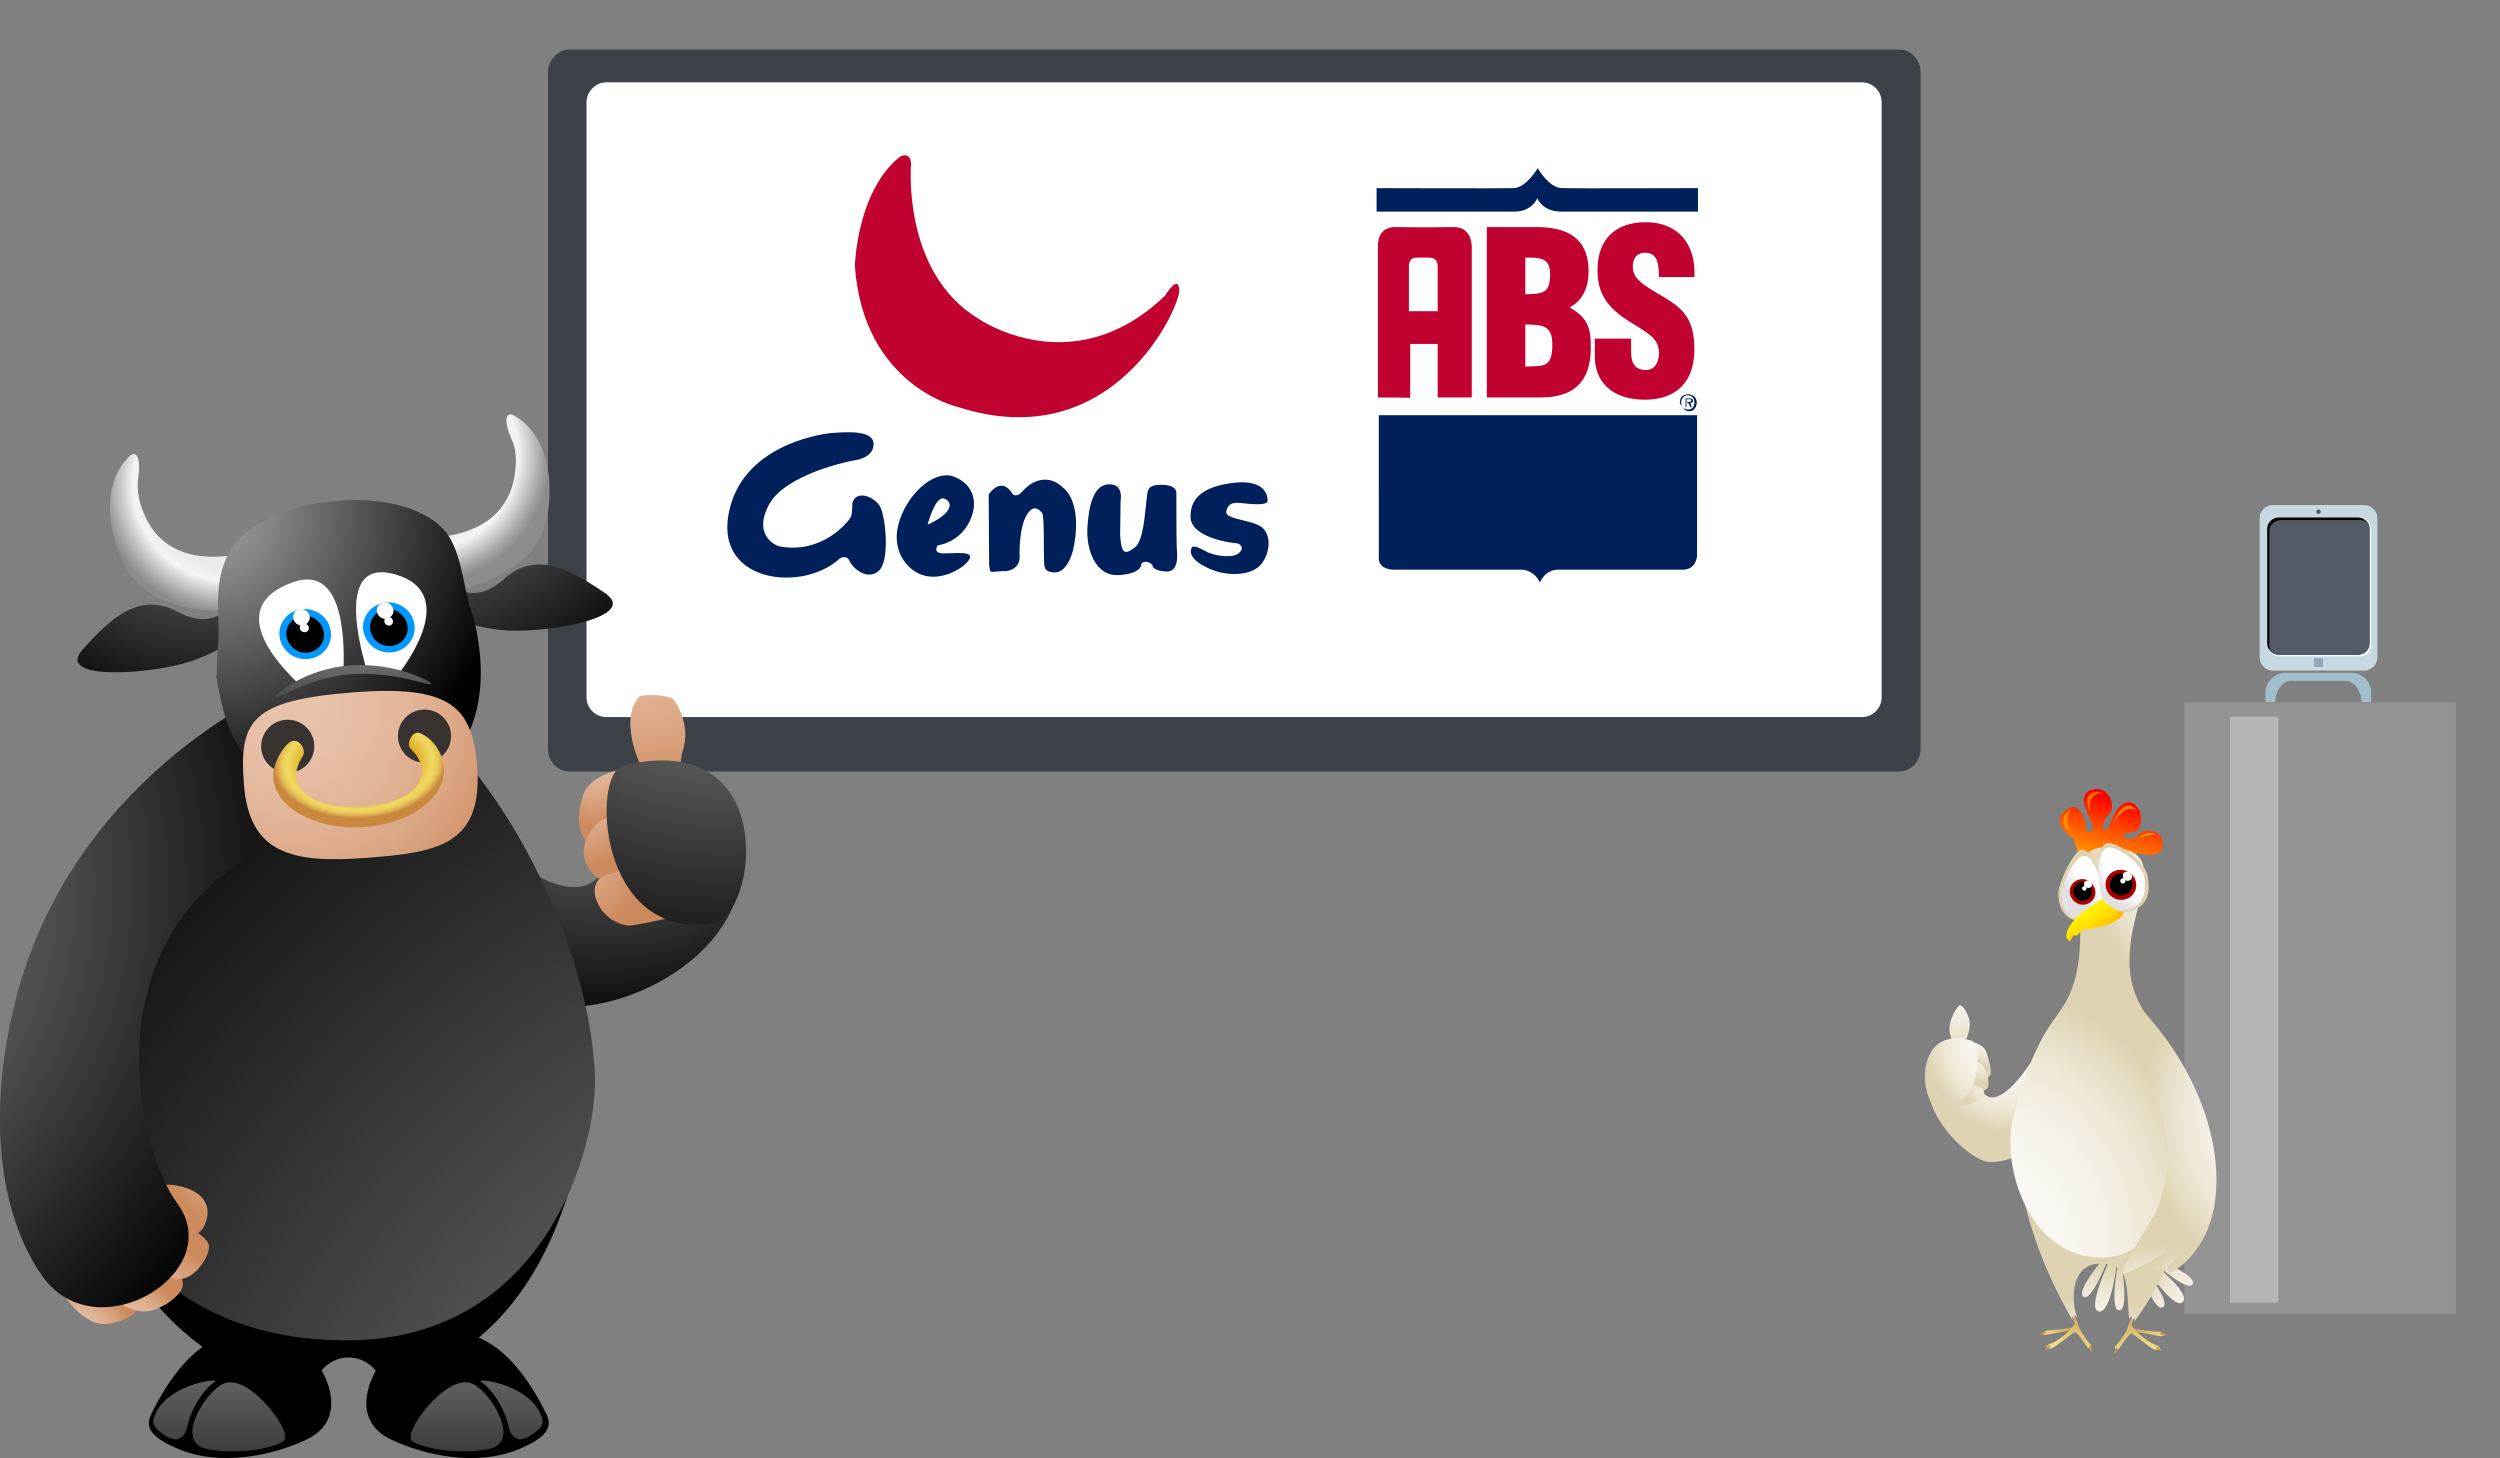 <?xml version="1.0" encoding="utf-8"?>
<!-- Generator: Adobe Illustrator 26.2.1, SVG Export Plug-In . SVG Version: 6.00 Build 0)  -->
<svg version="1.1" id="Vector-Elements" xmlns="http://www.w3.org/2000/svg" xmlns:xlink="http://www.w3.org/1999/xlink" x="0px"
	 y="0px" viewBox="0 0 564.8 329.4" style="enable-background:new 0 0 564.8 329.4;" xml:space="preserve">
<rect x="0" y="0" width="564.8" height="329.4" fill="#808080" stroke="none"/>
<style type="text/css">
	.st0{fill:#3D4249;}
	.st1{fill:#FFFFFF;}
	.st2{fill:url(#SVGID_1_);}
	.st3{fill:url(#SVGID_00000118364575759659980570000008975085163350544817_);}
	.st4{fill:url(#SVGID_00000073691110480925849110000006156579525910038443_);}
	.st5{fill:url(#SVGID_00000052066149291405509160000011723921096765346713_);}
	.st6{fill:url(#SVGID_00000057838140357758406070000001633654012159406731_);}
	.st7{fill:url(#SVGID_00000028316575783200803370000014346428017869951648_);}
	.st8{fill:url(#SVGID_00000114059922413013214050000008599803084005274032_);}
	.st9{fill:url(#SVGID_00000083066708945166285230000009825675877536715913_);}
	.st10{fill:url(#SVGID_00000162318266078353067010000015347789016865343919_);}
	.st11{fill:url(#SVGID_00000103244961402206105010000012282200379383997590_);}
	.st12{fill:url(#SVGID_00000083088243400923888390000000967797130877370807_);}
	.st13{fill:url(#SVGID_00000142150266051757809960000004800253980527603110_);}
	.st14{fill:url(#SVGID_00000007393400839988454810000000068220626209993914_);}
	.st15{fill:url(#SVGID_00000036241926752746558940000016513672476724419262_);}
	.st16{fill:url(#SVGID_00000018936198703322865410000012261026318085079227_);}
	.st17{fill:url(#SVGID_00000123416016920631429350000017003053186705357742_);}
	.st18{fill:url(#SVGID_00000039118244875091593160000002714736359076364967_);}
	.st19{fill:url(#SVGID_00000098218664941351517600000014136716200746949768_);}
	.st20{fill:url(#SVGID_00000134218631043464087920000002442175834235823267_);}
	.st21{fill:url(#SVGID_00000143615508677556971340000011173442347004053663_);}
	.st22{fill:url(#SVGID_00000129166824838783883060000013658460257960664709_);}
	.st23{fill:url(#SVGID_00000111870606587472425260000012338957880527814058_);}
	.st24{fill:url(#SVGID_00000013162007511510120210000013695561764304134834_);}
	.st25{fill:#383230;}
	.st26{fill:#0097FF;}
	.st27{fill:url(#SVGID_00000113332530050302347370000010309783791023702675_);}
	.st28{fill:#939393;}
	.st29{fill:#B5B5B5;}
	.st30{fill:#C6D9E2;}
	.st31{fill:#555B66;}
	.st32{fill:#94A6B8;}
	.st33{fill:#EDF9FF;}
	.st34{fill:#9FC0CA;}
	.st35{fill:url(#SVGID_00000036958885892105439100000005131317529069657227_);}
	.st36{fill:url(#SVGID_00000183958533032023493560000005004365400070912429_);}
	.st37{fill:url(#SVGID_00000008836061813671225750000012071904006085493683_);}
	.st38{fill:url(#SVGID_00000167396113492641217620000009931094257198496148_);}
	.st39{fill:url(#SVGID_00000007392739023841507930000009809568489948412084_);}
	.st40{fill:url(#SVGID_00000095310782724933524800000009769291080790383022_);}
	.st41{fill:url(#SVGID_00000039821318853518535800000010356588014301059753_);}
	.st42{fill:url(#SVGID_00000116200871410000733370000000496934649940946620_);}
	.st43{fill:url(#SVGID_00000085246692443136839620000014257238171234204298_);}
	.st44{fill:url(#SVGID_00000158012839605761281700000006314899628879775931_);}
	.st45{fill:url(#SVGID_00000129910519850700646730000003958248551476911771_);}
	.st46{fill:url(#SVGID_00000019636219180256554600000014606710140792623291_);}
	.st47{fill:url(#SVGID_00000119814211772002705440000002415660553458709141_);}
	.st48{fill:url(#SVGID_00000015327268724240607680000009056247164022633403_);}
	.st49{fill:url(#SVGID_00000060728085764463779810000012138147431948062633_);}
	.st50{fill:url(#SVGID_00000065792955297949626550000003395818979902251679_);}
	.st51{fill:url(#SVGID_00000093167419803074229350000008429964255437988027_);}
	.st52{fill:url(#SVGID_00000052800282027836210590000011120476789744182429_);}
	.st53{fill:url(#SVGID_00000002344203742584525260000010928551263980914837_);}
	.st54{fill:url(#SVGID_00000136399936536573741030000005989238866091615916_);}
	.st55{fill:url(#SVGID_00000132066444267824887850000012456109095291334332_);}
	.st56{fill:url(#SVGID_00000088824978037198596320000009723357835701020572_);}
	.st57{fill:url(#SVGID_00000166676094789503159220000005301320140224098727_);}
	.st58{fill:url(#SVGID_00000177456900867369536290000012645083060458950291_);}
	.st59{fill:url(#SVGID_00000105408129159377874270000015079364329554539141_);}
	.st60{fill:url(#SVGID_00000075147145702270148920000010641389636482780838_);}
	.st61{fill:#A70000;}
	.st62{fill:url(#SVGID_00000123407218014589166630000005575502454078861964_);}
	.st63{fill:url(#SVGID_00000073680109915279414050000004209356830225608335_);}
	.st64{fill:url(#SVGID_00000066517807978082541020000013319164974063922837_);}
	.st65{fill:url(#SVGID_00000176006533363040315640000005712276103881658752_);}
	.st66{fill:url(#SVGID_00000066513761854308384570000017625920521613644944_);}
	.st67{fill:url(#SVGID_00000015355682378430125450000006206443095262818434_);}
	.st68{fill:url(#SVGID_00000016066555311259239720000012957977968144626825_);}
	.st69{fill:url(#SVGID_00000020357424103384791550000017645745250467551876_);}
	.st70{fill:url(#SVGID_00000070106959022873142650000002596196219869104290_);}
	.st71{fill:url(#SVGID_00000040548502617515752420000002171571890113162128_);}
	.st72{fill:url(#SVGID_00000015333269479688817550000002596530998401740459_);}
	.st73{fill:url(#SVGID_00000008862881529268551280000000678330670881728434_);}
	.st74{fill:url(#SVGID_00000101102609508241002540000008093575888180136364_);}
	.st75{fill:url(#SVGID_00000168086270869781224540000005835807363601301400_);}
	.st76{fill:#00205C;}
	.st77{fill:#C10230;}
	.st78{fill:none;stroke:#FFFFFF;stroke-width:1.767;}
</style>
<g id="XMLID_2_">
	<g id="XMLID_29_">
		<g id="XMLID_30_">
			<path id="XMLID_32_" class="st0" d="M128.6,11.2h300.5c2.6,0,4.8,2.3,4.8,5.1v152.9c0,2.8-2.2,5.1-4.8,5.1H128.6
				c-2.6,0-4.8-2.3-4.8-5.1V16.4C123.8,13.6,126,11.2,128.6,11.2z"/>
			<path id="XMLID_31_" class="st1" d="M137,18.6h283.6c2.5,0,4.5,2,4.5,4.5v134.4c0,2.5-2,4.5-4.5,4.5H137c-2.5,0-4.5-2-4.5-4.5
				V23.2C132.5,20.6,134.6,18.6,137,18.6z"/>
		</g>
	</g>
</g>
<g>
	
		<radialGradient id="SVGID_1_" cx="91.207" cy="259.373" r="85.441" gradientTransform="matrix(0.837 0.452 0.575 -0.959 -78.764 352.616)" gradientUnits="userSpaceOnUse">
		<stop  offset="5.494510e-02" style="stop-color:#9F9F9F"/>
		<stop  offset="1" style="stop-color:#000000"/>
	</radialGradient>
	<path class="st2" d="M83,157.3c0,0,40.7,58.9,53.8,39c6.4-9.8,20.7-19.4,23.7-15.9c19.1,22.3-6.3,44.2-27.8,46.8
		c-25,3-71.4-23.3-70.1-26.7C68.5,186.4,79.2,162.4,83,157.3z"/>
	<g>
		
			<radialGradient id="SVGID_00000175296868900883149860000007937275982844616350_" cx="-4038.75" cy="-588.544" r="46.112" gradientTransform="matrix(-1.029 7.450000e-02 -0.147 -1.312 -4099.542 -339.82)" gradientUnits="userSpaceOnUse">
			<stop  offset="5.494510e-03" style="stop-color:#E8C2AB"/>
			<stop  offset="0.177" style="stop-color:#E7BFA7"/>
			<stop  offset="0.359" style="stop-color:#E2B69A"/>
			<stop  offset="0.545" style="stop-color:#DBA785"/>
			<stop  offset="0.733" style="stop-color:#D19268"/>
			<stop  offset="0.791" style="stop-color:#CD8B5D"/>
		</radialGradient>
		<path style="fill:url(#SVGID_00000175296868900883149860000007937275982844616350_);" d="M147.4,180.2c-0.3-0.6-2.1-6.3-2.1-6.3
			s-2.3-3.7-2.8-8.9c-0.6-5.1,1.7-7.6,2.1-7.7c0.9-0.4,5.1-0.5,7.2,0.5c0.7,0.3,4.5,5.9,2.4,12c-0.4,1.2-0.8,5.3-0.1,7.6
			C154.8,179.6,147.4,180.2,147.4,180.2z"/>
		<g>
			<g>
				
					<radialGradient id="SVGID_00000181807034888423942100000001043893803772823172_" cx="791.423" cy="-1016.215" r="28.094" gradientTransform="matrix(0.824 -0.103 -0.101 -0.89 -620.936 -656.739)" gradientUnits="userSpaceOnUse">
					<stop  offset="5.494510e-03" style="stop-color:#E8C2AB"/>
					<stop  offset="0.177" style="stop-color:#E7BFA7"/>
					<stop  offset="0.359" style="stop-color:#E2B69A"/>
					<stop  offset="0.545" style="stop-color:#DBA785"/>
					<stop  offset="0.733" style="stop-color:#D19268"/>
					<stop  offset="0.791" style="stop-color:#CD8B5D"/>
				</radialGradient>
				<path style="fill:url(#SVGID_00000181807034888423942100000001043893803772823172_);" d="M156.6,173.4
					c-4.6-1.4-22.4-1.2-24.8,6.1c-3.6,11,3.4,13.3,6.9,13.2s24.2-7.3,24.6-8.6C164.2,181.2,161.2,174.8,156.6,173.4z"/>
			</g>
			<g>
				
					<radialGradient id="SVGID_00000050634829210239819040000011060506528690374529_" cx="1169.35" cy="-424.193" r="34.379" gradientTransform="matrix(0.811 5.520000e-02 9.540000e-02 -0.964 -776.827 -303.991)" gradientUnits="userSpaceOnUse">
					<stop  offset="5.494510e-03" style="stop-color:#E8C2AB"/>
					<stop  offset="0.177" style="stop-color:#E7BFA7"/>
					<stop  offset="0.359" style="stop-color:#E2B69A"/>
					<stop  offset="0.545" style="stop-color:#DBA785"/>
					<stop  offset="0.733" style="stop-color:#D19268"/>
					<stop  offset="0.791" style="stop-color:#CD8B5D"/>
				</radialGradient>
				<path style="fill:url(#SVGID_00000050634829210239819040000011060506528690374529_);" d="M163.3,184.6c-4.1-2.5-25.5-2-28.7,1.7
					c-6.1,6.9-0.7,13.1,4.3,13.3c3.4,0.2,22.7-0.4,25.2-2.6C165.8,195.3,166.2,186.4,163.3,184.6z"/>
			</g>
			<g>
				
					<radialGradient id="SVGID_00000004530053552881791260000008460965511748791226_" cx="1890.874" cy="-457.185" r="60.47" gradientTransform="matrix(0.673 8.740000e-02 0.138 -0.804 -1089.31 -354.568)" gradientUnits="userSpaceOnUse">
					<stop  offset="5.494510e-03" style="stop-color:#E8C2AB"/>
					<stop  offset="0.177" style="stop-color:#E7BFA7"/>
					<stop  offset="0.359" style="stop-color:#E2B69A"/>
					<stop  offset="0.545" style="stop-color:#DBA785"/>
					<stop  offset="0.733" style="stop-color:#D19268"/>
					<stop  offset="0.791" style="stop-color:#CD8B5D"/>
				</radialGradient>
				<path style="fill:url(#SVGID_00000004530053552881791260000008460965511748791226_);" d="M136.9,197.7
					c-5.3,1.7-1.7,10.9,5.3,11.4c1.2,0.1,18.9-3.6,21-5.4c3.6-3,1.2-5.3,0.6-6.4C162,194.5,142.8,195.8,136.9,197.7z"/>
			</g>
		</g>
	</g>
	
		<radialGradient id="SVGID_00000047748105742160761860000008127229475943337603_" cx="163.562" cy="-940.76" r="109.728" gradientTransform="matrix(1 0 0 -1 0 -821.014)" gradientUnits="userSpaceOnUse">
		<stop  offset="5.494510e-02" style="stop-color:#9F9F9F"/>
		<stop  offset="1" style="stop-color:#000000"/>
	</radialGradient>
	<path style="fill:url(#SVGID_00000047748105742160761860000008127229475943337603_);" d="M140.7,173c-7,1.8-5.8,39.2,20.1,35.7
		C171.4,207.3,176.3,164.1,140.7,173z"/>
	
		<radialGradient id="SVGID_00000022540296268786189570000002474467078870858938_" cx="-5075.395" cy="-1592.506" r="82.496" gradientTransform="matrix(-0.97 0.241 -0.241 -0.97 -5217.906 -238.882)" gradientUnits="userSpaceOnUse">
		<stop  offset="5.494510e-02" style="stop-color:#9F9F9F"/>
		<stop  offset="1" style="stop-color:#000000"/>
	</radialGradient>
	<path style="fill:url(#SVGID_00000022540296268786189570000002474467078870858938_);" d="M99.5,135.2l2.6-3.1c0,0,4.8,5,11.8-1.3
		c7.1-6.4,14.6-2.4,22.8,3.2c8.2,5.6-14.6,9.4-23.7,8.3c-9.1-1-14.1-4.3-14.1-4.3L99.5,135.2z"/>
	
		<radialGradient id="SVGID_00000090257604987204183140000009033725838057471107_" cx="-902.082" cy="-2326.097" r="56.431" gradientTransform="matrix(0.831 -0.557 -0.557 -0.831 -493.858 -2326.052)" gradientUnits="userSpaceOnUse">
		<stop  offset="0.341" style="stop-color:#EBEBEB"/>
		<stop  offset="0.341" style="stop-color:#EBEBEB"/>
		<stop  offset="0.39" style="stop-color:#F4F4F2"/>
		<stop  offset="0.418" style="stop-color:#DBDBDA"/>
		<stop  offset="0.488" style="stop-color:#A2A2A2"/>
		<stop  offset="0.522" style="stop-color:#8C8C8C"/>
	</radialGradient>
	<path style="fill:url(#SVGID_00000090257604987204183140000009033725838057471107_);" d="M53.1,125.4c-11.4,1.7-18.3-2.3-21.2-11
		c-0.8-2.5-0.9-4.5-0.7-6.2c0.7-4.6-0.3-6.7-2-5.1c-3.9,3.7-6.6,11.6-1.8,23.1c5.1,12.1,21,12.7,27.6,11.1
		C60.3,136.1,60.8,124.2,53.1,125.4z"/>
	
		<radialGradient id="SVGID_00000018201348350922623580000000059903709606996400_" cx="-5609.357" cy="11.3" r="56.44" gradientTransform="matrix(-0.945 -0.326 0.326 -0.945 -5209.482 -1715.502)" gradientUnits="userSpaceOnUse">
		<stop  offset="0.341" style="stop-color:#EBEBEB"/>
		<stop  offset="0.341" style="stop-color:#EBEBEB"/>
		<stop  offset="0.39" style="stop-color:#F4F4F2"/>
		<stop  offset="0.418" style="stop-color:#DBDBDA"/>
		<stop  offset="0.488" style="stop-color:#A2A2A2"/>
		<stop  offset="0.522" style="stop-color:#8C8C8C"/>
	</radialGradient>
	<path style="fill:url(#SVGID_00000018201348350922623580000000059903709606996400_);" d="M98.8,121.4c11.4-1.2,17.1-6.9,17.7-16
		c0.2-2.6-0.2-4.6-0.9-6.1c-1.9-4.3-1.4-6.5,0.6-5.4c4.7,2.6,9.3,9.5,7.6,21.9c-1.8,13-17.1,17.7-23.9,17.8
		C94.6,133.6,91.1,122.3,98.8,121.4z"/>
	
		<radialGradient id="SVGID_00000052074207926718390700000004952048650883108753_" cx="105.995" cy="-941.034" r="82.493" gradientTransform="matrix(1 4.700000e-03 4.700000e-03 -1 -51.677 -856.625)" gradientUnits="userSpaceOnUse">
		<stop  offset="5.494510e-02" style="stop-color:#9F9F9F"/>
		<stop  offset="1" style="stop-color:#000000"/>
	</radialGradient>
	<path style="fill:url(#SVGID_00000052074207926718390700000004952048650883108753_);" d="M55.1,139.1l-3.2-2.4c0,0-3.4,6-11.8,1.5
		s-14.8,1.1-21.4,8.5s16.4,5.6,25,2.5s12.7-7.5,12.7-7.5L55.1,139.1z"/>
	<path d="M132.3,253.6c-1.6,4-5.7,50.1-45.7,59.1c-3.1-8.4-13.2-7.6-15.5-0.1c-42.7,0-58.2-61.6-56.6-62.2
		C16.2,249.7,132.3,253.6,132.3,253.6z"/>
	<path d="M85,309.5c0,0,21.3-24.8,38.4,9.9c1.5,3,0.3,5.4-6.7,8.2c-9.2,3.6-20.6,1.3-28.4-2.4C78.2,320.3,85,309.5,85,309.5z"/>
	<path d="M72.6,309.5c0,0-21.3-24.8-38.4,9.9c-1.5,3-0.3,5.4,6.7,8.2c9.2,3.6,20.6,1.3,28.4-2.4C79.4,320.3,72.6,309.5,72.6,309.5z"
		/>
	
		<linearGradient id="SVGID_00000007419248595176054540000012637213947301301658_" gradientUnits="userSpaceOnUse" x1="53.954" y1="-1100.831" x2="53.954" y2="-1175.787" gradientTransform="matrix(1 0 0 -1 0 -821.014)">
		<stop  offset="5.494510e-02" style="stop-color:#9F9F9F"/>
		<stop  offset="1" style="stop-color:#000000"/>
	</linearGradient>
	<path style="fill:url(#SVGID_00000007419248595176054540000012637213947301301658_);" d="M64.3,325.3c-0.8,1.4-9.6,3.6-17.4,2.1
		s-0.4-13.1,3.6-14.8C55.9,310.1,65.7,322.7,64.3,325.3z"/>
	
		<linearGradient id="SVGID_00000176039747657274448410000005684177153296922240_" gradientUnits="userSpaceOnUse" x1="41.623" y1="-1100.834" x2="41.623" y2="-1175.784" gradientTransform="matrix(1 0 0 -1 0 -821.014)">
		<stop  offset="5.494510e-02" style="stop-color:#9F9F9F"/>
		<stop  offset="1" style="stop-color:#000000"/>
	</linearGradient>
	<path style="fill:url(#SVGID_00000176039747657274448410000005684177153296922240_);" d="M48.5,312.2c-1.1,0.7-2.9,2.5-4.6,5.7
		c-2.2,4.1-1.1,6.2-3.7,7.2c-1.6,0.6-5.9-2.4-5.6-4.1C36.4,312.7,50.3,311.1,48.5,312.2z"/>
	
		<linearGradient id="SVGID_00000114061456794166349160000007772164095344949910_" gradientUnits="userSpaceOnUse" x1="103.246" y1="-1100.831" x2="103.246" y2="-1175.787" gradientTransform="matrix(1 0 0 -1 0 -821.014)">
		<stop  offset="5.494510e-02" style="stop-color:#9F9F9F"/>
		<stop  offset="1" style="stop-color:#000000"/>
	</linearGradient>
	<path style="fill:url(#SVGID_00000114061456794166349160000007772164095344949910_);" d="M92.9,325.3c0.8,1.4,9.6,3.6,17.4,2.1
		s0.4-13.1-3.6-14.8C101.3,310.1,91.5,322.7,92.9,325.3z"/>
	
		<linearGradient id="SVGID_00000151515523455089180200000003796224885854649998_" gradientUnits="userSpaceOnUse" x1="115.578" y1="-1100.834" x2="115.578" y2="-1175.784" gradientTransform="matrix(1 0 0 -1 0 -821.014)">
		<stop  offset="5.494510e-02" style="stop-color:#9F9F9F"/>
		<stop  offset="1" style="stop-color:#000000"/>
	</linearGradient>
	<path style="fill:url(#SVGID_00000151515523455089180200000003796224885854649998_);" d="M108.7,312.2c1.1,0.7,2.9,2.5,4.6,5.7
		c2.2,4.1,1.1,6.2,3.7,7.2c1.6,0.6,5.9-2.4,5.6-4.1C120.9,312.7,106.9,311.1,108.7,312.2z"/>
	
		<radialGradient id="SVGID_00000046332239788782870520000006153781425709413035_" cx="246.456" cy="-1220.378" r="325.602" gradientTransform="matrix(1 0 0 -1 0 -821.014)" gradientUnits="userSpaceOnUse">
		<stop  offset="5.494510e-02" style="stop-color:#9F9F9F"/>
		<stop  offset="1" style="stop-color:#000000"/>
	</radialGradient>
	<path style="fill:url(#SVGID_00000046332239788782870520000006153781425709413035_);" d="M24.9,216.2c11.6-37,33-83.1,70.4-54.1
		c9.8,7.6,20.6,22.4,28.3,39.5c6,13.3,10.3,27.9,10.8,41.5c0.6,16-11.2,59-54.9,59.7c-48.4,0.8-67.8-38.5-60.4-66.4
		C20.8,230.5,22.7,223.5,24.9,216.2z"/>
	<g>
		
			<radialGradient id="SVGID_00000001643060945053842890000004898070287074245778_" cx="539.389" cy="-2857.203" r="41.733" gradientTransform="matrix(0.526 -0.329 -0.291 -0.669 -1060.927 -1480.838)" gradientUnits="userSpaceOnUse">
			<stop  offset="5.494510e-03" style="stop-color:#E8C2AB"/>
			<stop  offset="0.177" style="stop-color:#E7BFA7"/>
			<stop  offset="0.359" style="stop-color:#E2B69A"/>
			<stop  offset="0.545" style="stop-color:#DBA785"/>
			<stop  offset="0.733" style="stop-color:#D19268"/>
			<stop  offset="0.791" style="stop-color:#CD8B5D"/>
		</radialGradient>
		<path style="fill:url(#SVGID_00000001643060945053842890000004898070287074245778_);" d="M26.5,274.5c0.6-0.5,6.7-7.5,12.5-6.8
			c5.7,0.7,9.3,3.8,7.4,8.7c-1.9,5-7.3,1.3-8.1,0.6s-3.5,2-3.5,2L26.5,274.5z"/>
		
			<radialGradient id="SVGID_00000159451922336397361470000017349678611111504039_" cx="-1245.856" cy="2071.722" r="18.872" gradientTransform="matrix(0.107 0.843 0.93 9.760000e-02 -1776.155 1149.639)" gradientUnits="userSpaceOnUse">
			<stop  offset="5.494510e-03" style="stop-color:#E8C2AB"/>
			<stop  offset="0.177" style="stop-color:#E7BFA7"/>
			<stop  offset="0.359" style="stop-color:#E2B69A"/>
			<stop  offset="0.545" style="stop-color:#DBA785"/>
			<stop  offset="0.733" style="stop-color:#D19268"/>
			<stop  offset="0.791" style="stop-color:#CD8B5D"/>
		</radialGradient>
		<path style="fill:url(#SVGID_00000159451922336397361470000017349678611111504039_);" d="M20.9,269.9c-1.7,3.5,2.5,18.1,5.1,18.1
			c1.7,0,6.2,5.2,4.7,8.2c-0.8,1.6-6.2,3.7-9.2,2.6c-6-2.1-11.9-12.8-11.9-18.5C9.6,268.1,22.5,266.3,20.9,269.9z"/>
		
			<radialGradient id="SVGID_00000102536438452427149000000009445451749784735674_" cx="-1032.177" cy="1481.317" r="15.982" gradientTransform="matrix(0.367 1.022 1.083 -9.970000e-02 -1196.587 1502.837)" gradientUnits="userSpaceOnUse">
			<stop  offset="5.494510e-03" style="stop-color:#E8C2AB"/>
			<stop  offset="0.177" style="stop-color:#E7BFA7"/>
			<stop  offset="0.359" style="stop-color:#E2B69A"/>
			<stop  offset="0.545" style="stop-color:#DBA785"/>
			<stop  offset="0.733" style="stop-color:#D19268"/>
			<stop  offset="0.791" style="stop-color:#CD8B5D"/>
		</radialGradient>
		<path style="fill:url(#SVGID_00000102536438452427149000000009445451749784735674_);" d="M22.4,260.4c-0.9,4.8,8.1,21.9,11.1,21.3
			c2-0.4,8.6,5,7.7,9.1c-0.5,2.2-5.9,6.1-9.7,5.4c-7.4-1.2-17.2-13-18.9-20.2C9.2,260.9,23.3,255.6,22.4,260.4z"/>
		
			<radialGradient id="SVGID_00000044168776274890890530000016471917885450465968_" cx="-490.768" cy="1206.646" r="27.722" gradientTransform="matrix(0.618 0.884 0.854 -0.359 -693.194 1167.002)" gradientUnits="userSpaceOnUse">
			<stop  offset="5.494510e-03" style="stop-color:#E8C2AB"/>
			<stop  offset="0.177" style="stop-color:#E7BFA7"/>
			<stop  offset="0.359" style="stop-color:#E2B69A"/>
			<stop  offset="0.545" style="stop-color:#DBA785"/>
			<stop  offset="0.733" style="stop-color:#D19268"/>
			<stop  offset="0.791" style="stop-color:#CD8B5D"/>
		</radialGradient>
		<path style="fill:url(#SVGID_00000044168776274890890530000016471917885450465968_);" d="M22.4,257.1
			c4.6,13.8,24.3,20.2,24.8,24.3c0.3,2.2-2.9,7.2-6.2,7.5c-6.5,0.6-18.1-8.2-21.7-14.6C11.7,260.8,20.8,252.5,22.4,257.1z"/>
		
			<radialGradient id="SVGID_00000090272425315534288800000013255475526509381055_" cx="-63.64" cy="-1021.081" r="139.495" gradientTransform="matrix(1 0 0 -1 0 -821.014)" gradientUnits="userSpaceOnUse">
			<stop  offset="5.494510e-02" style="stop-color:#9F9F9F"/>
			<stop  offset="1" style="stop-color:#000000"/>
		</radialGradient>
		<path style="fill:url(#SVGID_00000090272425315534288800000013255475526509381055_);" d="M63.8,155.1c-1.5,0.6-49.1,20.9-61,73.8
			c-6.8,30.2-0.1,50,7,59.7c12.3,16.8,41.7-1.3,30.2-16.8c-8.3-11.2-20.2-57,17.3-78.8L63.8,155.1z"/>
	</g>
	
		<radialGradient id="SVGID_00000012450668992648832330000004761811254243966605_" cx="223.502" cy="28.111" r="70.96" gradientTransform="matrix(0.938 0.346 0.346 -0.938 -173.193 64.256)" gradientUnits="userSpaceOnUse">
		<stop  offset="5.494510e-02" style="stop-color:#9F9F9F"/>
		<stop  offset="1" style="stop-color:#000000"/>
	</radialGradient>
	<path style="fill:url(#SVGID_00000012450668992648832330000004761811254243966605_);" d="M50.6,161c1.4,4.9,4.6,12.4,12.7,17.1
		c7.8,4.5,20.2,5.3,31-0.2c5.3-2.8,9.9-7.7,12.2-13.8c2.4-6.1,2.6-13.2,1.4-20.1c-0.3-2.1-0.8-4.1-1.5-6.1
		c-1.9-6.1-2.2-14.1-6.3-18.4c-10.2-10.7-39-7.3-47.2,3.6c-5.5,7.5-3,16.8-3.6,21.9c-0.5,5.2-0.2,8.1-0.5,8.1
		C49.1,153,49.2,156,50.6,161z"/>
	<path class="st1" d="M89.4,129.8c-14.3-4.2-7.4,18.4-6.6,21.5c2.3,0.1,4.6,0.4,6.6,0.8l0.7,0.1C90,152.2,104.7,134.3,89.4,129.8z"
		/>
	<path class="st1" d="M77.6,151.5c0.1-3.7,1-24.3-11.3-20c-15.5,5.4-3.9,18.2,1.2,23C71,152.8,74.4,151.9,77.6,151.5z"/>
	
		<radialGradient id="SVGID_00000000942904158217227430000004076567053559079357_" cx="259.089" cy="30.229" r="66.649" gradientTransform="matrix(0.938 0.346 0.346 -0.938 -173.193 64.256)" gradientUnits="userSpaceOnUse">
		<stop  offset="5.494510e-02" style="stop-color:#9F9F9F"/>
		<stop  offset="1" style="stop-color:#000000"/>
	</radialGradient>
	<path style="fill:url(#SVGID_00000000942904158217227430000004076567053559079357_);" d="M62.2,157.5c-0.4-0.2,6.4-6.5,17.2-7.2
		c10.7-0.6,18.4,4,18.1,4.2c-0.2,0.7-8-2.8-18-2.2C69.5,153,62.6,158.2,62.2,157.5z"/>
	
		<radialGradient id="SVGID_00000137111887573389527620000000453187234792682656_" cx="257.957" cy="-5.978" r="68.182" gradientTransform="matrix(0.938 0.346 0.346 -0.938 -173.193 64.256)" gradientUnits="userSpaceOnUse">
		<stop  offset="5.494510e-03" style="stop-color:#E8C2AB"/>
		<stop  offset="0.177" style="stop-color:#E7BFA7"/>
		<stop  offset="0.359" style="stop-color:#E2B69A"/>
		<stop  offset="0.545" style="stop-color:#DBA785"/>
		<stop  offset="0.733" style="stop-color:#D19268"/>
		<stop  offset="0.791" style="stop-color:#CD8B5D"/>
	</radialGradient>
	<path style="fill:url(#SVGID_00000137111887573389527620000000453187234792682656_);" d="M55.1,177.1c1.2,15.8,10.8,18,27.8,16.7
		c15.6-1.2,26.3-2.7,24.9-20.7c-1.1-13.8-6.5-18.3-27.8-16.7C56.7,158.2,54,162.8,55.1,177.1z"/>
	<circle class="st25" cx="95.9" cy="166.3" r="6"/>
	<circle class="st25" cx="65" cy="168.6" r="6"/>
	<g>
		<path class="st26" d="M71.5,138.2c2.9,1.4,4.1,4.8,2.7,7.6s-4.9,3.9-7.8,2.5s-4.1-4.9-2.7-7.6C65.1,137.9,68.6,136.8,71.5,138.2z"
			/>
		<path d="M70.8,139.6c2.1,1.1,3,3.6,2,5.6s-3.6,2.9-5.7,1.8c-2.1-1.1-3-3.6-2-5.6S68.7,138.5,70.8,139.6z"/>
		<path class="st1" d="M68.9,137.8c0.9,0.5,1.4,1.6,0.9,2.5s-1.6,1.3-2.5,0.8c-1-0.5-1.3-1.6-0.9-2.5
			C66.8,137.7,67.9,137.3,68.9,137.8z"/>
		<path class="st1" d="M69.2,141c0.5,0.2,0.7,0.8,0.5,1.3s-0.9,0.7-1.4,0.4c-0.5-0.2-0.7-0.8-0.5-1.3
			C68.1,140.9,68.7,140.7,69.2,141z"/>
	</g>
	<g>
		<path class="st26" d="M90.4,136.7c2.9,1.4,4.1,4.8,2.7,7.6s-4.9,3.9-7.8,2.5s-4.1-4.9-2.7-7.6C84,136.4,87.5,135.3,90.4,136.7z"/>
		<path d="M89.7,138.1c2.1,1.1,3,3.6,2,5.6s-3.6,2.9-5.7,1.8c-2.1-1.1-3-3.5-2-5.6C85.1,137.8,87.6,137,89.7,138.1z"/>
		<path class="st1" d="M87.8,136.3c0.9,0.5,1.4,1.6,0.9,2.5s-1.6,1.3-2.5,0.8c-1-0.5-1.3-1.6-0.9-2.5
			C85.8,136.2,86.9,135.8,87.8,136.3z"/>
		<path class="st1" d="M88.2,139.5c0.5,0.2,0.7,0.8,0.5,1.3s-0.9,0.7-1.3,0.4c-0.5-0.2-0.7-0.8-0.5-1.3S87.7,139.2,88.2,139.5z"/>
	</g>
	
		<radialGradient id="SVGID_00000164511587326246974220000009660111524804055941_" cx="-478.513" cy="-1415.335" r="34.906" gradientTransform="matrix(1.229 -6.050000e-02 -3.860000e-02 -0.783 614.757 -964.653)" gradientUnits="userSpaceOnUse">
		<stop  offset="0.28" style="stop-color:#DCA317"/>
		<stop  offset="0.379" style="stop-color:#F0D860"/>
		<stop  offset="0.395" style="stop-color:#EED45E"/>
		<stop  offset="0.411" style="stop-color:#E8C759"/>
		<stop  offset="0.427" style="stop-color:#DEB250"/>
		<stop  offset="0.444" style="stop-color:#D09543"/>
		<stop  offset="0.451" style="stop-color:#CA883E"/>
	</radialGradient>
	<path style="fill:url(#SVGID_00000164511587326246974220000009660111524804055941_);" d="M94.8,165.6c-1.6-0.6-3.2,2.5-2,3.6
		s2.4,2.8,2.5,4.7c0.2,5-6,8-13.8,8.4s-14.3-2-14.6-7c-0.1-1.5,0.9-3.6,1.4-4.3c1.2-1.6-0.9-4.5-2.7-3.4s-4,5-3.9,7.9
		c0.3,6.8,9.3,11.9,19.9,11.4c10.7-0.5,19-6.5,18.7-13.3C100.2,170.1,97.6,166.6,94.8,165.6z"/>
</g>
<g id="XMLID_3_">
	<g id="XMLID_4_">
		<rect id="XMLID_15_" x="493.5" y="158.7" class="st28" width="61.3" height="138.1"/>
		<rect id="XMLID_13_" x="503.8" y="161.9" class="st29" width="10.9" height="132.4"/>
		<g id="XMLID_6_">
			<path id="XMLID_12_" class="st30" d="M513.5,114.1h20.6c1.6,0,3,1.3,3,3v31.4c0,1.6-1.3,3-3,3h-20.6c-1.6,0-3-1.3-3-3v-31.4
				C510.5,115.4,511.8,114.1,513.5,114.1z"/>
			<circle id="XMLID_11_" class="st31" cx="523.8" cy="115.6" r="0.5"/>
			<path id="XMLID_10_" class="st32" d="M523.1,148.7h1.4c0.1,0,0.3,0.1,0.3,0.3v1.4c0,0.1-0.1,0.3-0.3,0.3h-1.4
				c-0.1,0-0.3-0.1-0.3-0.3V149C522.8,148.8,522.9,148.7,523.1,148.7z"/>
			<path id="XMLID_9_" class="st33" d="M514.9,116.9h18.2c1.5,0,2.6,1.1,2.6,2.5v26.4c0,1.4-1.2,2.5-2.6,2.5h-18.2
				c-1.5,0-2.6-1.1-2.6-2.5v-26.4C512.2,118.1,513.4,116.9,514.9,116.9z"/>
			<path id="XMLID_8_" d="M514.8,116.9h17.9c1.4,0,2.6,1.1,2.6,2.5v26c0,1.4-1.2,2.5-2.6,2.5h-17.9c-1.4,0-2.6-1.1-2.6-2.5v-26
				C512.2,118.1,513.4,116.9,514.8,116.9z"/>
			<path id="XMLID_7_" class="st31" d="M534.9,118.1c0.2,0.4,0.4,0.8,0.4,1.3v26c0,1.4-1.2,2.5-2.6,2.5h-17.9
				c-0.7,0-1.3-0.2-1.7-0.6c-0.2-0.4-0.4-0.8-0.4-1.3v-26c0-1.4,1.2-2.5,2.6-2.5h17.9C533.8,117.5,534.4,117.7,534.9,118.1z"/>
		</g>
		<path id="XMLID_5_" class="st34" d="M516.3,152h14.9c2.5,0,4.5,2,4.5,4.5v2.1h-2.2c0-2.6-1.7-4.8-3.7-4.8h-12.1
			c-2,0-3.6,2.1-3.7,4.8h-2.2v-2.1C511.8,154.1,513.8,152,516.3,152z"/>
	</g>
</g>
<g id="XMLID_93_">
</g>
<g>
	
		<radialGradient id="SVGID_00000161605201663214965260000006444437774792312194_" cx="-2273.2" cy="-818.569" r="21.515" gradientTransform="matrix(-0.907 0.546 -0.623 -1.157 -2120.655 527.99)" gradientUnits="userSpaceOnUse">
		<stop  offset="6.593410e-02" style="stop-color:#FBF9F5"/>
		<stop  offset="0.271" style="stop-color:#FAF7F2"/>
		<stop  offset="0.436" style="stop-color:#F5F1E8"/>
		<stop  offset="0.587" style="stop-color:#EEE8D7"/>
		<stop  offset="0.729" style="stop-color:#E3DABF"/>
		<stop  offset="0.797" style="stop-color:#DDD2B1"/>
	</radialGradient>
	<path style="fill:url(#SVGID_00000161605201663214965260000006444437774792312194_);" d="M463.7,231.8c0,0-12.4,24.5-16.8,13.1
		c-1.7-4.5-8.3-7.3-9.4-5.8c-7.2,9.4,6.9,23.1,11.8,23.4c9.5,0.7,26.1-14.5,25.6-15.9C472.7,240.7,465.1,234,463.7,231.8z"/>
	<g>
		
			<radialGradient id="SVGID_00000098908583443367470930000017685314579006650496_" cx="-1546.821" cy="-418.578" r="18.091" gradientTransform="matrix(1.115 8.990000e-02 0.16 -1.585 2236.766 -308.944)" gradientUnits="userSpaceOnUse">
			<stop  offset="6.593410e-02" style="stop-color:#FBF9F5"/>
			<stop  offset="0.271" style="stop-color:#FAF7F2"/>
			<stop  offset="0.436" style="stop-color:#F5F1E8"/>
			<stop  offset="0.587" style="stop-color:#EEE8D7"/>
			<stop  offset="0.729" style="stop-color:#E3DABF"/>
			<stop  offset="0.797" style="stop-color:#DDD2B1"/>
		</radialGradient>
		<path style="fill:url(#SVGID_00000098908583443367470930000017685314579006650496_);" d="M443.1,238.2c0.1-0.3,0.8-2.7,0.8-2.7
			s0.9-1.6,1.1-3.7c0.2-2.2-1.7-5.2-2.4-4.6c-0.8,0.7-2.8,4-2,6.6c0.2,0.5,0.3,2.2,0,3.2C440.4,237.9,443.1,238.2,443.1,238.2z"/>
		<g>
			<g>
				
					<radialGradient id="SVGID_00000086666309148650332340000013960621779855472269_" cx="-2292.735" cy="-593.616" r="10.166" gradientTransform="matrix(-0.893 -0.124 0.109 -1.075 -1533.015 -690.306)" gradientUnits="userSpaceOnUse">
					<stop  offset="6.593410e-02" style="stop-color:#FBF9F5"/>
					<stop  offset="0.271" style="stop-color:#FAF7F2"/>
					<stop  offset="0.436" style="stop-color:#F5F1E8"/>
					<stop  offset="0.587" style="stop-color:#EEE8D7"/>
					<stop  offset="0.729" style="stop-color:#E3DABF"/>
					<stop  offset="0.797" style="stop-color:#DDD2B1"/>
				</radialGradient>
				<path style="fill:url(#SVGID_00000086666309148650332340000013960621779855472269_);" d="M439.4,235.2c1.8-0.6,8.5-0.5,9.4,2.6
					c0.5,1.6,1.2,4,0.9,4.9c-0.5,1.5-2.7,0.7-3.5,0.7c-1.3,0-9.1-3.1-9.3-3.6C436.6,238.5,437.7,235.8,439.4,235.2z"/>
			</g>
			<g>
				
					<radialGradient id="SVGID_00000168815788137900645070000005321897978000506001_" cx="-1997.41" cy="-542.631" r="12.282" gradientTransform="matrix(-0.879 6.660000e-02 -0.103 -1.164 -1363.491 -265.305)" gradientUnits="userSpaceOnUse">
					<stop  offset="6.593410e-02" style="stop-color:#FBF9F5"/>
					<stop  offset="0.271" style="stop-color:#FAF7F2"/>
					<stop  offset="0.436" style="stop-color:#F5F1E8"/>
					<stop  offset="0.587" style="stop-color:#EEE8D7"/>
					<stop  offset="0.729" style="stop-color:#E3DABF"/>
					<stop  offset="0.797" style="stop-color:#DDD2B1"/>
				</radialGradient>
				<path style="fill:url(#SVGID_00000168815788137900645070000005321897978000506001_);" d="M436.9,239.9c1.5-1.1,9.6-0.8,10.9,0.7
					c1.3,1.6,1.8,4.1,1.2,5.2c-0.5,0.9-2,0.4-2.8,0.4c-1.3,0.1-8.6-0.2-9.5-1.1C435.9,244.4,435.8,240.7,436.9,239.9z"/>
			</g>
			<g>
				
					<radialGradient id="SVGID_00000124873119751482552390000014563878420494431643_" cx="-1865.064" cy="-784.101" r="21.221" gradientTransform="matrix(-0.73 0.105 -0.15 -0.971 -1025.192 -326.562)" gradientUnits="userSpaceOnUse">
					<stop  offset="6.593410e-02" style="stop-color:#FBF9F5"/>
					<stop  offset="0.271" style="stop-color:#FAF7F2"/>
					<stop  offset="0.436" style="stop-color:#F5F1E8"/>
					<stop  offset="0.587" style="stop-color:#EEE8D7"/>
					<stop  offset="0.729" style="stop-color:#E3DABF"/>
					<stop  offset="0.797" style="stop-color:#DDD2B1"/>
				</radialGradient>
				<path style="fill:url(#SVGID_00000124873119751482552390000014563878420494431643_);" d="M446.9,245.4c1.3,0.5,1.6,1.3,1.2,2.3
					s-3.6,2-4.5,2c-0.4,0-5.8-1-6.6-1.8c-1.4-1.3-0.5-2.2-0.2-2.7C437.4,244.1,444.6,244.6,446.9,245.4z"/>
			</g>
		</g>
	</g>
	
		<radialGradient id="SVGID_00000041292418826008208540000001101447251300965296_" cx="-2452.242" cy="-930.518" r="20.684" gradientTransform="matrix(-1.084 0 0 -1.207 -2205.645 -888.888)" gradientUnits="userSpaceOnUse">
		<stop  offset="6.593410e-02" style="stop-color:#FBF9F5"/>
		<stop  offset="0.271" style="stop-color:#FAF7F2"/>
		<stop  offset="0.436" style="stop-color:#F5F1E8"/>
		<stop  offset="0.587" style="stop-color:#EEE8D7"/>
		<stop  offset="0.729" style="stop-color:#E3DABF"/>
		<stop  offset="0.797" style="stop-color:#DDD2B1"/>
	</radialGradient>
	<path style="fill:url(#SVGID_00000041292418826008208540000001101447251300965296_);" d="M445.4,235.1c2.7,0.7,2.2,16.5-7.6,15
		C433.8,249.5,432,231.3,445.4,235.1z"/>
	
		<radialGradient id="SVGID_00000077320146579726449690000009205688397821634734_" cx="-1435.287" cy="-1146.991" r="27.698" gradientTransform="matrix(0.79 0 0 -0.972 1632.641 -810.091)" gradientUnits="userSpaceOnUse">
		<stop  offset="0" style="stop-color:#FFFFA4"/>
		<stop  offset="0.153" style="stop-color:#FDFBA0"/>
		<stop  offset="0.315" style="stop-color:#F6EE96"/>
		<stop  offset="0.481" style="stop-color:#EBD984"/>
		<stop  offset="0.648" style="stop-color:#DBBC6B"/>
		<stop  offset="0.813" style="stop-color:#C7974C"/>
	</radialGradient>
	<path style="fill:url(#SVGID_00000077320146579726449690000009205688397821634734_);" d="M481.7,300.8c0,0,4.1,0.6,5.9,1
		s1.2-0.8,0.2-0.9s-5.8-0.5-6-0.9C481.5,299.6,481.7,300.8,481.7,300.8z"/>
	
		<radialGradient id="SVGID_00000148646615453853495330000002421984093206338475_" cx="-1579.256" cy="-1136.067" r="24.12" gradientTransform="matrix(1.004 0 0 -1 2071.282 -821.014)" gradientUnits="userSpaceOnUse">
		<stop  offset="0" style="stop-color:#FFFFA4"/>
		<stop  offset="0.153" style="stop-color:#FDFBA0"/>
		<stop  offset="0.315" style="stop-color:#F6EE96"/>
		<stop  offset="0.481" style="stop-color:#EBD984"/>
		<stop  offset="0.648" style="stop-color:#DBBC6B"/>
		<stop  offset="0.813" style="stop-color:#C7974C"/>
	</radialGradient>
	<path style="fill:url(#SVGID_00000148646615453853495330000002421984093206338475_);" d="M482.8,296.9c-0.4,0.4-1.1,1.6-1.2,2.3
		s3,3.7,5.1,4.5s1.2,1.4,0.1,1.2c-1.1-0.3-4.6-3.5-5.2-3.6s-2.4,2.7-2.8,3.3c-0.4,0.7-1.5,0-0.7-0.7s2.7-3.7,2.6-4s1.3-3.2,1.3-3.2
		L482.8,296.9z"/>
	
		<radialGradient id="SVGID_00000071539376887617544780000005755831381472686266_" cx="-1855.216" cy="-1244.761" r="29.863" gradientTransform="matrix(-0.694 0.72 -0.72 -0.694 -1680.724 775.113)" gradientUnits="userSpaceOnUse">
		<stop  offset="6.593410e-02" style="stop-color:#FBF9F5"/>
		<stop  offset="0.271" style="stop-color:#FAF7F2"/>
		<stop  offset="0.436" style="stop-color:#F5F1E8"/>
		<stop  offset="0.587" style="stop-color:#EEE8D7"/>
		<stop  offset="0.729" style="stop-color:#E3DABF"/>
		<stop  offset="0.797" style="stop-color:#DDD2B1"/>
	</radialGradient>
	<path style="fill:url(#SVGID_00000071539376887617544780000005755831381472686266_);" d="M482.4,283.4c0,0,3.7,12.8,6.1,12
		c2.3-0.7-4-8.9-4-8.9L482.4,283.4z"/>
	
		<radialGradient id="SVGID_00000180367493716549650780000001154232099701076409_" cx="-2146.561" cy="-1261.598" r="29.868" gradientTransform="matrix(0.771 -0.636 -0.636 -0.771 1355.444 -2036.008)" gradientUnits="userSpaceOnUse">
		<stop  offset="6.593410e-02" style="stop-color:#FBF9F5"/>
		<stop  offset="0.271" style="stop-color:#FAF7F2"/>
		<stop  offset="0.436" style="stop-color:#F5F1E8"/>
		<stop  offset="0.587" style="stop-color:#EEE8D7"/>
		<stop  offset="0.729" style="stop-color:#E3DABF"/>
		<stop  offset="0.797" style="stop-color:#DDD2B1"/>
	</radialGradient>
	<path style="fill:url(#SVGID_00000180367493716549650780000001154232099701076409_);" d="M483.9,283c0,0,12.4,4.7,11.5,7
		s-8.6-4.7-8.6-4.7L483.9,283z"/>
	
		<radialGradient id="SVGID_00000054260758720643891660000007333378033613780404_" cx="-1855.216" cy="-1244.762" r="29.864" gradientTransform="matrix(-0.694 0.72 -0.72 -0.694 -1680.724 775.113)" gradientUnits="userSpaceOnUse">
		<stop  offset="6.593410e-02" style="stop-color:#FBF9F5"/>
		<stop  offset="0.271" style="stop-color:#FAF7F2"/>
		<stop  offset="0.436" style="stop-color:#F5F1E8"/>
		<stop  offset="0.587" style="stop-color:#EEE8D7"/>
		<stop  offset="0.729" style="stop-color:#E3DABF"/>
		<stop  offset="0.797" style="stop-color:#DDD2B1"/>
	</radialGradient>
	<path style="fill:url(#SVGID_00000054260758720643891660000007333378033613780404_);" d="M482.7,282.5c0.2,0.2,12.5,9,10.5,11.6
		c-2.1,2.6-10.6-10.9-10.6-10.9L482.7,282.5z"/>
	
		<radialGradient id="SVGID_00000139295037916120571320000016011827397243712660_" cx="-2672.227" cy="-1000.436" r="29.863" gradientTransform="matrix(-0.976 -0.217 0.217 -0.976 -1919.989 -1247.071)" gradientUnits="userSpaceOnUse">
		<stop  offset="6.593410e-02" style="stop-color:#FBF9F5"/>
		<stop  offset="0.271" style="stop-color:#FAF7F2"/>
		<stop  offset="0.436" style="stop-color:#F5F1E8"/>
		<stop  offset="0.587" style="stop-color:#EEE8D7"/>
		<stop  offset="0.729" style="stop-color:#E3DABF"/>
		<stop  offset="0.797" style="stop-color:#DDD2B1"/>
	</radialGradient>
	<path style="fill:url(#SVGID_00000139295037916120571320000016011827397243712660_);" d="M477.7,281.4c0,0-8.9,9.8-7.1,11.5
		c1.8,1.6,5.5-8.1,5.5-8.1L477.7,281.4z"/>
	
		<radialGradient id="SVGID_00000035517509133359268390000006005305163345127578_" cx="-1362.964" cy="-926.048" r="29.866" gradientTransform="matrix(0.945 0.326 0.326 -0.945 2062.081 -121.001)" gradientUnits="userSpaceOnUse">
		<stop  offset="6.593410e-02" style="stop-color:#FBF9F5"/>
		<stop  offset="0.271" style="stop-color:#FAF7F2"/>
		<stop  offset="0.436" style="stop-color:#F5F1E8"/>
		<stop  offset="0.587" style="stop-color:#EEE8D7"/>
		<stop  offset="0.729" style="stop-color:#E3DABF"/>
		<stop  offset="0.797" style="stop-color:#DDD2B1"/>
	</radialGradient>
	<path style="fill:url(#SVGID_00000035517509133359268390000006005305163345127578_);" d="M478.8,282.5c0,0,2.5,13.1,0.1,13.5
		s-0.5-9.8-0.5-9.8L478.8,282.5z"/>
	
		<radialGradient id="SVGID_00000115505448096753610560000004199594402873175739_" cx="-2672.229" cy="-1000.436" r="29.864" gradientTransform="matrix(-0.976 -0.217 0.217 -0.976 -1919.989 -1247.071)" gradientUnits="userSpaceOnUse">
		<stop  offset="6.593410e-02" style="stop-color:#FBF9F5"/>
		<stop  offset="0.271" style="stop-color:#FAF7F2"/>
		<stop  offset="0.436" style="stop-color:#F5F1E8"/>
		<stop  offset="0.587" style="stop-color:#EEE8D7"/>
		<stop  offset="0.729" style="stop-color:#E3DABF"/>
		<stop  offset="0.797" style="stop-color:#DDD2B1"/>
	</radialGradient>
	<path style="fill:url(#SVGID_00000115505448096753610560000004199594402873175739_);" d="M478.7,281.3c0,0.2-1.2,15.4-4.5,15
		s3.8-14.7,3.8-14.7L478.7,281.3z"/>
	
		<radialGradient id="SVGID_00000121992048311701412280000016035303781886708617_" cx="-2616.88" cy="-1146.685" r="27.699" gradientTransform="matrix(-0.79 0 0 -0.972 -1615.906 -810.091)" gradientUnits="userSpaceOnUse">
		<stop  offset="0" style="stop-color:#FFFFA4"/>
		<stop  offset="0.153" style="stop-color:#FDFBA0"/>
		<stop  offset="0.315" style="stop-color:#F6EE96"/>
		<stop  offset="0.481" style="stop-color:#EBD984"/>
		<stop  offset="0.648" style="stop-color:#DBBC6B"/>
		<stop  offset="0.813" style="stop-color:#C7974C"/>
	</radialGradient>
	<path style="fill:url(#SVGID_00000121992048311701412280000016035303781886708617_);" d="M468.6,300.5c0,0-4.1,0.6-5.9,1
		s-1.2-0.8-0.2-0.9s5.8-0.5,6-0.9C468.9,299.3,468.6,300.5,468.6,300.5z"/>
	
		<radialGradient id="SVGID_00000054973706981114285350000008417453501325252529_" cx="-2508.648" cy="-1135.771" r="24.12" gradientTransform="matrix(-1.004 0 0 -1 -2054.546 -821.014)" gradientUnits="userSpaceOnUse">
		<stop  offset="0" style="stop-color:#FFFFA4"/>
		<stop  offset="0.153" style="stop-color:#FDFBA0"/>
		<stop  offset="0.315" style="stop-color:#F6EE96"/>
		<stop  offset="0.481" style="stop-color:#EBD984"/>
		<stop  offset="0.648" style="stop-color:#DBBC6B"/>
		<stop  offset="0.813" style="stop-color:#C7974C"/>
	</radialGradient>
	<path style="fill:url(#SVGID_00000054973706981114285350000008417453501325252529_);" d="M467.5,296.6c0.4,0.4,1.1,1.6,1.2,2.3
		s-3,3.7-5.1,4.5s-1.2,1.5-0.1,1.2s4.6-3.5,5.2-3.6s2.4,2.7,2.8,3.3c0.4,0.7,1.5,0,0.7-0.7s-2.7-3.7-2.6-4s-1.3-3.2-1.3-3.2
		L467.5,296.6z"/>
	
		<linearGradient id="SVGID_00000072990926900003113150000004951325576053097389_" gradientUnits="userSpaceOnUse" x1="-2363.287" y1="-1095.524" x2="-2370.648" y2="-1080.256" gradientTransform="matrix(-0.98 0.198 -0.198 -0.98 -2058.893 -408.524)">
		<stop  offset="0" style="stop-color:#FFB600"/>
		<stop  offset="0.184" style="stop-color:#FF9A00"/>
		<stop  offset="0.585" style="stop-color:#FF5100"/>
		<stop  offset="1" style="stop-color:#FF0000"/>
	</linearGradient>
	<path style="fill:url(#SVGID_00000072990926900003113150000004951325576053097389_);" d="M470.8,196.1c-0.4-1-2.4-6.7-2.4-6.7
		s-5.5-3.3-1.7-6.3c3.7-3.1,4.6,4.1,4.6,4.1s-0.1,1.5,1.4,0.5c1.5-0.9-4.5-7.2-0.6-9.1c3.9-1.8,6.3,3.3,4.4,5.3
		c-1.9,2.1-1.6,3.7-0.7,3.7c0.8-0.1,2-6.6,5.3-6.3c3.3,0.4,3.3,6.6,0.8,6.7c-2.5,0.1-2.6,1-2,1.2s2.1,0.9,3.3-0.7
		c1.2-1.5,5.6-1.1,5.4,2.3c-0.2,3.5-4.7,2.1-5.6,1.9c-0.9-0.2,0,1,0.6,3C484.2,197.8,470.8,196.1,470.8,196.1z"/>
	
		<radialGradient id="SVGID_00000158021611858773017330000001496994086612289463_" cx="-2359.519" cy="-1140.271" r="61.663" gradientTransform="matrix(-0.516 0 0 -0.855 -721.273 -789.791)" gradientUnits="userSpaceOnUse">
		<stop  offset="6.593410e-02" style="stop-color:#FBF9F5"/>
		<stop  offset="0.271" style="stop-color:#FAF7F2"/>
		<stop  offset="0.436" style="stop-color:#F5F1E8"/>
		<stop  offset="0.587" style="stop-color:#EEE8D7"/>
		<stop  offset="0.729" style="stop-color:#E3DABF"/>
		<stop  offset="0.797" style="stop-color:#DDD2B1"/>
	</radialGradient>
	<path style="fill:url(#SVGID_00000158021611858773017330000001496994086612289463_);" d="M487.7,232.6
		c-18.2-18.2,9.2-40.4-11.4-41.2c-12.9-0.5-1.5,20-9.5,34.8c-0.7,1.4-8.6,12-6.7,14.4c4.6,5.5,16-1.3,20.9-3.3
		S487.7,232.6,487.7,232.6z"/>
	
		<radialGradient id="SVGID_00000114793728521906678450000009661132104376086418_" cx="-2517.532" cy="-1144.519" r="38.57" gradientTransform="matrix(-1 0 0 -1 -2044.961 -821.014)" gradientUnits="userSpaceOnUse">
		<stop  offset="6.593410e-02" style="stop-color:#FBF9F5"/>
		<stop  offset="0.271" style="stop-color:#FAF7F2"/>
		<stop  offset="0.436" style="stop-color:#F5F1E8"/>
		<stop  offset="0.587" style="stop-color:#EEE8D7"/>
		<stop  offset="0.729" style="stop-color:#E3DABF"/>
		<stop  offset="0.797" style="stop-color:#DDD2B1"/>
	</radialGradient>
	<path style="fill:url(#SVGID_00000114793728521906678450000009661132104376086418_);" d="M489.9,248.6c4-3.1,11.3,24.5-7.8,50.1
		c0.3-0.7,0.3-1.3-0.5-0.5c0.2-0.9-0.1-1.1-0.6-0.2c-0.7-8.4,0.2-12.5-6.6-12.5c-7.1,0-6.4,9.7-5,12.3c-0.5-0.5-0.9-1.3-0.8,0
		c-1-1.2-0.3,0.5-0.3,0.6c-15.2-26-14-49-10.7-48.1C458.4,250.6,489.9,248.6,489.9,248.6z"/>
	
		<radialGradient id="SVGID_00000121975139270037020840000018149657706603072640_" cx="-2162.429" cy="-2003.976" r="137.128" gradientTransform="matrix(0.473 0 0 -0.535 1470.611 -790.904)" gradientUnits="userSpaceOnUse">
		<stop  offset="6.593410e-02" style="stop-color:#FBF9F5"/>
		<stop  offset="0.271" style="stop-color:#FAF7F2"/>
		<stop  offset="0.436" style="stop-color:#F5F1E8"/>
		<stop  offset="0.587" style="stop-color:#EEE8D7"/>
		<stop  offset="0.729" style="stop-color:#E3DABF"/>
		<stop  offset="0.797" style="stop-color:#DDD2B1"/>
	</radialGradient>
	<path style="fill:url(#SVGID_00000121975139270037020840000018149657706603072640_);" d="M478.7,226.4c6.6,4.4,15,17.3,15.4,29.3
		c0.2,6.2-4.1,28.1-19,28.4c-16.5,0.3-22.9-20.2-20.4-31C458,238.8,466.5,218.2,478.7,226.4z"/>
	<g>
		<g>
			<g>
				
					<radialGradient id="SVGID_00000085249612626387277240000007913580720560831918_" cx="-2661.685" cy="-1532.803" r="67.663" gradientTransform="matrix(0.652 -6.480000e-02 -4.670000e-02 -0.718 2183.241 -1022.094)" gradientUnits="userSpaceOnUse">
					<stop  offset="6.593410e-02" style="stop-color:#FBF9F5"/>
					<stop  offset="0.271" style="stop-color:#FAF7F2"/>
					<stop  offset="0.436" style="stop-color:#F5F1E8"/>
					<stop  offset="0.587" style="stop-color:#EEE8D7"/>
					<stop  offset="0.729" style="stop-color:#E3DABF"/>
					<stop  offset="0.797" style="stop-color:#DDD2B1"/>
				</radialGradient>
				<path style="fill:url(#SVGID_00000085249612626387277240000007913580720560831918_);" d="M482.1,226.2c0,0-7.4-2.4,2.2,16.2
					c4.9,9.6,8,18.4,2.6,32c-2.2,5.4,6.9,10.8,9.2,8C504.9,271.1,501.7,245.9,482.1,226.2z"/>
			</g>
		</g>
	</g>
	<g>
		
			<radialGradient id="SVGID_00000105415180729192828250000001041560266528756150_" cx="-1007.735" cy="-549.657" r="16.393" gradientTransform="matrix(0.112 0.888 -0.808 0.341 167.888 1375.543)" gradientUnits="userSpaceOnUse">
			<stop  offset="6.593410e-02" style="stop-color:#FBF9F5"/>
			<stop  offset="0.271" style="stop-color:#FAF7F2"/>
			<stop  offset="0.436" style="stop-color:#F5F1E8"/>
			<stop  offset="0.587" style="stop-color:#EEE8D7"/>
			<stop  offset="0.729" style="stop-color:#E3DABF"/>
			<stop  offset="0.797" style="stop-color:#DDD2B1"/>
		</radialGradient>
		<path style="fill:url(#SVGID_00000105415180729192828250000001041560266528756150_);" d="M491.8,280c0,1.7-0.3,3.2-0.8,3.4
			c-0.6,0.2-1.8,2.9-0.9,4c0.5,0.6,5.3-3.2,6.3-5.7C496.9,280.5,491.8,278.1,491.8,280z"/>
		
			<radialGradient id="SVGID_00000022541750110348911070000011617206798696277927_" cx="-1315.66" cy="-719.646" r="20.076" gradientTransform="matrix(-0.167 1.129 -1.005 0.1 -448.245 1856.654)" gradientUnits="userSpaceOnUse">
			<stop  offset="6.593410e-02" style="stop-color:#FBF9F5"/>
			<stop  offset="0.271" style="stop-color:#FAF7F2"/>
			<stop  offset="0.436" style="stop-color:#F5F1E8"/>
			<stop  offset="0.587" style="stop-color:#EEE8D7"/>
			<stop  offset="0.729" style="stop-color:#E3DABF"/>
			<stop  offset="0.797" style="stop-color:#DDD2B1"/>
		</radialGradient>
		<path style="fill:url(#SVGID_00000022541750110348911070000011617206798696277927_);" d="M489.6,278.7c-0.7,1.6-1.7,2.9-2.3,2.9
			c-0.8,0-1.5,2.4-2.9,5.5c-0.4,0.9,6.3,0.7,9.5-5.9c0.5-1.1-1.2-1.7-1.1-2.7C492.9,278.4,490.3,277.1,489.6,278.7z"/>
		
			<radialGradient id="SVGID_00000052076718253365659870000001568538684053498545_" cx="-1458.884" cy="-994.867" r="31.375" gradientTransform="matrix(-0.418 1.032 -0.839 -0.211 -963.773 1602.875)" gradientUnits="userSpaceOnUse">
			<stop  offset="6.593410e-02" style="stop-color:#FBF9F5"/>
			<stop  offset="0.271" style="stop-color:#FAF7F2"/>
			<stop  offset="0.436" style="stop-color:#F5F1E8"/>
			<stop  offset="0.587" style="stop-color:#EEE8D7"/>
			<stop  offset="0.729" style="stop-color:#E3DABF"/>
			<stop  offset="0.797" style="stop-color:#DDD2B1"/>
		</radialGradient>
		<path style="fill:url(#SVGID_00000052076718253365659870000001568538684053498545_);" d="M487.2,273.6c-1.9,3.3-7.7,12.3-7.6,13.8
			c0,1,3.5-1,5.5-2c1.7-0.9,4.3-2.6,5.7-5.1C491.2,279.5,487.7,272.8,487.2,273.6z"/>
	</g>
	
		<radialGradient id="SVGID_00000127728967463617923750000004255863705760016821_" cx="-4541.458" cy="-142.292" r="32.692" gradientTransform="matrix(-0.831 -0.235 0.19 -0.899 -3267.746 -966.169)" gradientUnits="userSpaceOnUse">
		<stop  offset="6.593410e-02" style="stop-color:#FBF9F5"/>
		<stop  offset="0.271" style="stop-color:#FAF7F2"/>
		<stop  offset="0.436" style="stop-color:#F5F1E8"/>
		<stop  offset="0.587" style="stop-color:#EEE8D7"/>
		<stop  offset="0.729" style="stop-color:#E3DABF"/>
		<stop  offset="0.797" style="stop-color:#DDD2B1"/>
	</radialGradient>
	<path style="fill:url(#SVGID_00000127728967463617923750000004255863705760016821_);" d="M474.9,203.3c-0.6,2.1-2,4.4-3.9,4.7
		c-2.1,0.4-5.8-0.5-6-5.9c-0.1-2.4,3.3-9.7,5.2-10.1C473.2,191.4,475.3,201.9,474.9,203.3z"/>
	
		<radialGradient id="SVGID_00000061473122331569310100000000448733157352923014_" cx="-4584.384" cy="-224.249" r="23.47" gradientTransform="matrix(-0.827 -0.201 0.205 -0.829 -3264.171 -919.051)" gradientUnits="userSpaceOnUse">
		<stop  offset="0.731" style="stop-color:#FFFFFF"/>
		<stop  offset="0.945" style="stop-color:#E1E1E1"/>
	</radialGradient>
	<path style="fill:url(#SVGID_00000061473122331569310100000000448733157352923014_);" d="M475,203.6c-0.6,2-2,3.4-3.8,3.8
		c-3,0.6-4.9-0.8-5.6-4.6c-0.4-2.2,3-9.1,5-9.4C473.7,192.8,475.4,202.3,475,203.6z"/>
	<path class="st61" d="M470.5,198.6c-1.6,0-2.9,1.2-2.9,2.8c0,1.7,1.4,3,3.1,3c1.7-0.1,2.8-1.5,2.7-3
		C473.2,199.8,471.9,198.6,470.5,198.6z"/>
	<path d="M470.5,199.3c-1.1,0-2.1,0.9-2.1,2.1c0,1.2,1,2.2,2.2,2.1c1.2,0,2.1-1.1,2-2.2C472.5,200.1,471.6,199.3,470.5,199.3z"/>
	<path class="st1" d="M471.7,198.9c-0.5,0-0.9,0.4-0.9,0.8c0,0.5,0.4,0.9,1,0.9c0.5,0,0.9-0.4,0.8-0.9
		C472.5,199.3,472.1,198.9,471.7,198.9z"/>
	<path class="st1" d="M470.9,200.2c-0.3,0-0.5,0.2-0.5,0.5s0.2,0.5,0.5,0.5s0.5-0.2,0.5-0.5S471.1,200.2,470.9,200.2z"/>
	
		<linearGradient id="SVGID_00000103974711540496761760000000761207007135887790_" gradientUnits="userSpaceOnUse" x1="-2513.83" y1="-1038.226" x2="-2521.01" y2="-1025.82" gradientTransform="matrix(-1 0 0 -1 -2044.961 -821.014)">
		<stop  offset="0" style="stop-color:#FFFF00"/>
		<stop  offset="0.45" style="stop-color:#FFE300"/>
		<stop  offset="1" style="stop-color:#FFBB00"/>
	</linearGradient>
	<path style="fill:url(#SVGID_00000103974711540496761760000000761207007135887790_);" d="M477.7,201.9c0,0-6,2.9-8.1,6.2
		c-2.2,3.3-0.4,3.3-0.4,3.3s1-1.3,1.6-1.4C471.3,209.9,485.1,208.7,477.7,201.9z"/>
	
		<linearGradient id="SVGID_00000173873535387350875350000003796009084859508888_" gradientUnits="userSpaceOnUse" x1="-2516.584" y1="-1024.408" x2="-2521.662" y2="-1031.926" gradientTransform="matrix(-1 0 0 -1 -2044.961 -821.014)">
		<stop  offset="0" style="stop-color:#FFFF00"/>
		<stop  offset="0.45" style="stop-color:#FFE300"/>
		<stop  offset="1" style="stop-color:#FFBB00"/>
	</linearGradient>
	<path style="fill:url(#SVGID_00000173873535387350875350000003796009084859508888_);" d="M476.2,207.5c3.5-1,3.6-4,4.3-4.3
		c3.8-1.4-3.3,0-4.2-0.8c0,0-6.2,3.1-8.5,6.5s0.1,3.8,0.1,3.8C467.4,213.2,467.6,210,476.2,207.5z"/>
	
		<radialGradient id="SVGID_00000106850779512012274450000012414819421872172473_" cx="-4447.732" cy="-143.037" r="7.349" gradientTransform="matrix(-0.867 -0.23 0.206 -0.908 -3348.975 -955.134)" gradientUnits="userSpaceOnUse">
		<stop  offset="6.593410e-02" style="stop-color:#FBF9F5"/>
		<stop  offset="0.271" style="stop-color:#FAF7F2"/>
		<stop  offset="0.436" style="stop-color:#F5F1E8"/>
		<stop  offset="0.587" style="stop-color:#EEE8D7"/>
		<stop  offset="0.729" style="stop-color:#E3DABF"/>
		<stop  offset="0.797" style="stop-color:#DDD2B1"/>
	</radialGradient>
	<path style="fill:url(#SVGID_00000106850779512012274450000012414819421872172473_);" d="M475.2,203.1c1.4,1.8,3.5,3.3,5.5,2.9
		c3.1-0.6,5.7-2.9,4.4-8.4c-0.8-3.4-7.1-7.5-9-7.1C472.9,191.2,474.3,202,475.2,203.1z"/>
	
		<radialGradient id="SVGID_00000029741439165717463900000011295547691623903114_" cx="-4479.436" cy="-222.833" r="15.681" gradientTransform="matrix(-0.868 -0.206 0.218 -0.86 -3354.17 -921.523)" gradientUnits="userSpaceOnUse">
		<stop  offset="0.731" style="stop-color:#FFFFFF"/>
		<stop  offset="0.945" style="stop-color:#E1E1E1"/>
	</radialGradient>
	<path style="fill:url(#SVGID_00000029741439165717463900000011295547691623903114_);" d="M475.2,203.4c1.4,1.7,3.4,2.6,5.3,2.2
		c3.1-0.6,4.7-3.6,3.9-7.5c-0.6-3.3-6.4-7.1-8.3-6.6C472.9,192.4,474.4,202.4,475.2,203.4z"/>
	<path class="st61" d="M479.1,196.5c-1.9,0-3.4,1.4-3.4,3.3c0,2,1.7,3.6,3.7,3.5s3.4-1.8,3.2-3.6
		C482.5,197.9,480.9,196.5,479.1,196.5z"/>
	<path d="M479.2,197.3c-1.4,0-2.5,1.1-2.5,2.5s1.2,2.6,2.7,2.5c1.4-0.1,2.5-1.3,2.4-2.6C481.6,198.4,480.5,197.3,479.2,197.3z"/>
	<path class="st1" d="M480.6,196.9c-0.6,0-1.1,0.4-1,1c0,0.6,0.5,1.1,1.1,1.1s1-0.5,1-1.1C481.6,197.4,481.2,196.9,480.6,196.9z"/>
	<path class="st1" d="M479.6,198.4c-0.3,0-0.6,0.3-0.6,0.6s0.3,0.6,0.6,0.6c0.3,0,0.6-0.3,0.6-0.6S480,198.4,479.6,198.4z"/>
	
		<linearGradient id="SVGID_00000069360100027889151890000017931804560551191197_" gradientUnits="userSpaceOnUse" x1="-2512.69" y1="-1013.273" x2="-2510.144" y2="-984.731" gradientTransform="matrix(-1 0 0 -1 -2044.961 -821.014)">
		<stop  offset="0" style="stop-color:#FFB600"/>
		<stop  offset="0.184" style="stop-color:#FF9A00"/>
		<stop  offset="0.585" style="stop-color:#FF5100"/>
		<stop  offset="1" style="stop-color:#FF0000"/>
	</linearGradient>
	<path style="fill:url(#SVGID_00000069360100027889151890000017931804560551191197_);" d="M468.4,188.6c0,0-4-2.6-1.4-5.1
		S464.9,185.2,468.4,188.6z"/>
	
		<linearGradient id="SVGID_00000036972906445580206300000009080332368545353358_" gradientUnits="userSpaceOnUse" x1="-2519.432" y1="-1012.67" x2="-2516.886" y2="-984.135" gradientTransform="matrix(-1 0 0 -1 -2044.961 -821.014)">
		<stop  offset="0" style="stop-color:#FFB600"/>
		<stop  offset="0.184" style="stop-color:#FF9A00"/>
		<stop  offset="0.585" style="stop-color:#FF5100"/>
		<stop  offset="1" style="stop-color:#FF0000"/>
	</linearGradient>
	<path style="fill:url(#SVGID_00000036972906445580206300000009080332368545353358_);" d="M475.3,179.2c0,0-5.5-1.8-3.1,4.4
		C472.2,183.6,471.1,179,475.3,179.2z"/>
	
		<linearGradient id="SVGID_00000101080829913541051570000015815540125133555350_" gradientUnits="userSpaceOnUse" x1="-2525.524" y1="-1012.127" x2="-2522.979" y2="-983.59" gradientTransform="matrix(-1 0 0 -1 -2044.961 -821.014)">
		<stop  offset="0" style="stop-color:#FFB600"/>
		<stop  offset="0.184" style="stop-color:#FF9A00"/>
		<stop  offset="0.585" style="stop-color:#FF5100"/>
		<stop  offset="1" style="stop-color:#FF0000"/>
	</linearGradient>
	<path style="fill:url(#SVGID_00000101080829913541051570000015815540125133555350_);" d="M482.8,183.2c0,0-2.7-4.2-5.6,3.2
		C477.3,186.3,479.8,181.1,482.8,183.2z"/>
	
		<linearGradient id="SVGID_00000083067295619937252330000002796883476636983182_" gradientUnits="userSpaceOnUse" x1="-2530.262" y1="-1011.706" x2="-2527.715" y2="-983.15" gradientTransform="matrix(-1 0 0 -1 -2044.961 -821.014)">
		<stop  offset="0" style="stop-color:#FFB600"/>
		<stop  offset="0.184" style="stop-color:#FF9A00"/>
		<stop  offset="0.585" style="stop-color:#FF5100"/>
		<stop  offset="1" style="stop-color:#FF0000"/>
	</linearGradient>
	<path style="fill:url(#SVGID_00000083067295619937252330000002796883476636983182_);" d="M483.2,189.5c0,0,1.2-2,3.9-1
		C487,188.5,484.4,188.5,483.2,189.5z"/>
	
		<radialGradient id="SVGID_00000049213067311795727580000003479229636996619162_" cx="-2505.946" cy="-1131.857" r="7.965" gradientTransform="matrix(-1 0 0 -1 -2044.961 -821.014)" gradientUnits="userSpaceOnUse">
		<stop  offset="0" style="stop-color:#FFFFA4"/>
		<stop  offset="0.153" style="stop-color:#FDFBA0"/>
		<stop  offset="0.315" style="stop-color:#F6EE96"/>
		<stop  offset="0.481" style="stop-color:#EBD984"/>
		<stop  offset="0.648" style="stop-color:#DBBC6B"/>
		<stop  offset="0.813" style="stop-color:#C7974C"/>
	</radialGradient>
	<path style="fill:url(#SVGID_00000049213067311795727580000003479229636996619162_);" d="M463.1,303.9c0,0-0.7,0.2-1,0.8
		c-0.3,0.7,1-0.3,1-0.3S463.4,304,463.1,303.9z"/>
	
		<radialGradient id="SVGID_00000009590937043458961190000000032363662777285041_" cx="-2505.944" cy="-1131.863" r="7.972" gradientTransform="matrix(-1 0 0 -1 -2044.961 -821.014)" gradientUnits="userSpaceOnUse">
		<stop  offset="0" style="stop-color:#FFFFA4"/>
		<stop  offset="0.153" style="stop-color:#FDFBA0"/>
		<stop  offset="0.315" style="stop-color:#F6EE96"/>
		<stop  offset="0.481" style="stop-color:#EBD984"/>
		<stop  offset="0.648" style="stop-color:#DBBC6B"/>
		<stop  offset="0.813" style="stop-color:#C7974C"/>
	</radialGradient>
	<path style="fill:url(#SVGID_00000009590937043458961190000000032363662777285041_);" d="M462.1,300.8c0,0-1,0.2-1.1,0.5
		c-0.1,0.4,0.6,0.1,1,0C462.5,301.2,462.1,300.8,462.1,300.8z"/>
	
		<radialGradient id="SVGID_00000018953901007308507890000010970727997950587540_" cx="-2505.941" cy="-1131.862" r="7.972" gradientTransform="matrix(-1 0 0 -1 -2044.961 -821.014)" gradientUnits="userSpaceOnUse">
		<stop  offset="0" style="stop-color:#FFFFA4"/>
		<stop  offset="0.153" style="stop-color:#FDFBA0"/>
		<stop  offset="0.315" style="stop-color:#F6EE96"/>
		<stop  offset="0.481" style="stop-color:#EBD984"/>
		<stop  offset="0.648" style="stop-color:#DBBC6B"/>
		<stop  offset="0.813" style="stop-color:#C7974C"/>
	</radialGradient>
	<path style="fill:url(#SVGID_00000018953901007308507890000010970727997950587540_);" d="M472.3,304.2c0,0.1,0.5,1,0.3,1.2
		c-0.3,0.2-0.7-1-0.7-1S472.1,304,472.3,304.2z"/>
	
		<radialGradient id="SVGID_00000090273364973961802780000017406884627591696568_" cx="-1572.369" cy="-1132.155" r="7.967" gradientTransform="matrix(1 0 0 -1 2061.695 -821.014)" gradientUnits="userSpaceOnUse">
		<stop  offset="0" style="stop-color:#FFFFA4"/>
		<stop  offset="0.153" style="stop-color:#FDFBA0"/>
		<stop  offset="0.315" style="stop-color:#F6EE96"/>
		<stop  offset="0.481" style="stop-color:#EBD984"/>
		<stop  offset="0.648" style="stop-color:#DBBC6B"/>
		<stop  offset="0.813" style="stop-color:#C7974C"/>
	</radialGradient>
	<path style="fill:url(#SVGID_00000090273364973961802780000017406884627591696568_);" d="M487.2,304.2c0,0,0.7,0.2,1,0.8
		c0.3,0.7-1-0.3-1-0.3S486.9,304.3,487.2,304.2z"/>
	
		<radialGradient id="SVGID_00000127732987794461733600000012376083054183916698_" cx="-1572.367" cy="-1132.157" r="7.97" gradientTransform="matrix(1 0 0 -1 2061.695 -821.014)" gradientUnits="userSpaceOnUse">
		<stop  offset="0" style="stop-color:#FFFFA4"/>
		<stop  offset="0.153" style="stop-color:#FDFBA0"/>
		<stop  offset="0.315" style="stop-color:#F6EE96"/>
		<stop  offset="0.481" style="stop-color:#EBD984"/>
		<stop  offset="0.648" style="stop-color:#DBBC6B"/>
		<stop  offset="0.813" style="stop-color:#C7974C"/>
	</radialGradient>
	<path style="fill:url(#SVGID_00000127732987794461733600000012376083054183916698_);" d="M488.2,301.1c0,0,1,0.2,1.1,0.5
		c0.1,0.4-0.6,0.1-1,0C487.8,301.5,488.2,301.1,488.2,301.1z"/>
	
		<radialGradient id="SVGID_00000084530459748380220560000000104797231860000904_" cx="-1572.358" cy="-1132.158" r="7.976" gradientTransform="matrix(1 0 0 -1 2061.695 -821.014)" gradientUnits="userSpaceOnUse">
		<stop  offset="0" style="stop-color:#FFFFA4"/>
		<stop  offset="0.153" style="stop-color:#FDFBA0"/>
		<stop  offset="0.315" style="stop-color:#F6EE96"/>
		<stop  offset="0.481" style="stop-color:#EBD984"/>
		<stop  offset="0.648" style="stop-color:#DBBC6B"/>
		<stop  offset="0.813" style="stop-color:#C7974C"/>
	</radialGradient>
	<path style="fill:url(#SVGID_00000084530459748380220560000000104797231860000904_);" d="M478,304.5c0,0.1-0.5,1-0.3,1.2
		c0.3,0.2,0.7-1,0.7-1S478.2,304.3,478,304.5z"/>
</g>
<g transform="translate(-41.968 -187.345)">
	<g transform="translate(.132 -.132)">
		<path class="st76" d="M257.2,295.1c-4.7-1.5-10.8,4.5-12.4,10.9c-1.7,6.3,2.5,11.2,6.8,11.7c4.3,0.6,9-2.6,9.4-4.3
			c0.3-1.7-5.4-0.6-6.9-1c-1.4-0.4-0.4-1.7-0.4-1.7c4.2-0.8,6.8-3.7,7.8-7C262.5,300.6,261.7,296.8,257.2,295.1 M251.4,306
			c0,0,1.7-6.5,3.7-5.9C257.2,300.8,257.2,303.4,251.4,306"/>
		<path class="st76" d="M311.2,311c0,0-1.8,2.1,2.9,4.5c4.7,2.5,10.9,2.2,13-1s1.7-7.2-1-8.4c-2.8-1.3-7.7-1.4-7.2-3.2
			c0.4-1.8,1.7-1.9,3-1.8c1.2,0.1,6.2,0.8,6.3-0.4c0.1-1.1-0.4-4.8-7.2-4.2c-6.6,0.7-10.3,3-10.2,7.8c0.1,4.7,9.5,5.9,10.3,5.9
			s2.2,1.1,0.4,2.4c-1.8,1.1-5.8,0.3-7.3-0.6C312.6,311.1,311.9,310.9,311.2,311"/>
		<path class="st76" d="M294.9,308.4l0.1-7.8c0,0,0.8-3.9-2.7-3.7c-3.4,0.1-4.5,4.8-4.8,9.7c-0.3,5,1.8,11.2,7.2,10.8
			c5.4-0.4,5-2.6,5-2.6s0.9-1.1,2.5,0.3c0,0-0.3,1.2,2.9,1.5c3.2,0.3,2.7-4,2.6-5.1s-0.1-12.6-0.1-12.6s0.3-1.9-3.4-1.9
			c-3.6,0-3,1.5-3.4,3.9c-0.3,2.4-0.6,8.6-2.5,10.2C296.3,312.5,295.2,313.3,294.9,308.4"/>
		<path class="st76" d="M265.3,315.1l-0.1-15.9c0,0,2.8-4.5,5.5,0c0,0,1,0.7,2.1-0.7c1-1.2,5.1-5,9.5-0.6c4.5,4.4,1.9,14.1,1.9,14.1
			s-1.2,4.8-4,4.8c-2.8,0-2.4-1.6-2.5-2.9c-0.1-1.2,0.1-9.8-0.4-10.5c-0.6-0.7-1.9-2.2-3.5,0.4c-1.6,2.7-1.7,7.9-1.6,9.4
			c0.1,1.5-1,3.5-4,3.3C265.2,316.7,265.6,317.1,265.3,315.1"/>
		<path class="st76" d="M234.7,291.5c0,0,4.5-0.4,4.5-3.7s-6.5-2.7-9.5-2.5c-3,0.3-20.6,3-23.3,18.5s17,17.5,25.2,9.8
			c0,0,1.6-0.9,2.2,0.7c0.7,1.5,3.9,4.4,6.5,2.2c2.7-2.2,1.6-12.6,0.3-14.7c-1.4-2.2-5.3-3.7-6.2-0.7c0,0,0,2.7-0.4,3.3
			c-0.4,0.7-6.2,8.4-16.2,6.5c0,0-6-1.9-2.4-9.1C219,294.4,234.7,291.5,234.7,291.5"/>
	</g>
	<path class="st77" d="M258.4,279.3c0,0-21.4-4.7-23.3-31.9c0,0,0.4-16.7,10.1-24.6c0,0,2.4-1.5,2.6,1.5c0,0-2.2,24.6,15.3,35.1
		c0,0,21.3,14.8,42.1-5.3c0,0,3-5,3.2-1.2C308.7,256.3,293.7,290.7,258.4,279.3"/>
</g>
<g>
	<path class="st1" d="M310.3,92.8v33.5c0,0.4,0.1,0.9,0.2,1.3s0.4,0.8,0.6,1.1c1.1,1.1,2.7,1.3,3.6,1.3h2.2h26.6
		c2.4,0,3.3,2.2,3.3,2.3l1,2.4l1-2.4c0-0.1,0.9-2.3,3.1-2.3H376h4.2c3.1,0,4.2-2.7,4.2-4.3V92.9"/>
	<path class="st78" d="M310.3,92.8v33.5c0,0.4,0.1,0.9,0.2,1.3s0.4,0.8,0.6,1.1c1.1,1.1,2.7,1.3,3.6,1.3h2.2h26.6
		c2.4,0,3.3,2.2,3.3,2.3l1,2.4l1-2.4c0-0.1,0.9-2.3,3.1-2.3H376h4.2c3.1,0,4.2-2.7,4.2-4.3V92.9"/>
	<path class="st1" d="M384.4,92.8h-74V42.5v-1.1h0.5c0.3,0,28.6,0.1,30.9,0c1.8-0.1,4-3,4.5-4.1l0.9-1.5l0.9,1.6
		c0.6,1.1,2.6,4,4.5,4c2.3,0.1,30.4,0,30.7,0h1.1v51.4H384.4z"/>
	<path class="st78" d="M384.4,92.8h-74V42.5v-1.1h0.5c0.3,0,28.6,0.1,30.9,0c1.8-0.1,4-3,4.5-4.1l0.9-1.5l0.9,1.6
		c0.6,1.1,2.6,4,4.5,4c2.3,0.1,30.4,0,30.7,0h1.1v51.4H384.4z"/>
	<path class="st76" d="M352.8,42.5c-2.9-0.1-5.4-4.5-5.4-4.5s-2.6,4.4-5.4,4.5c-2.3,0.1-31,0-31,0v5.3c0,0,27.7,0,31.2,0
		c3.9,0,5.1-3,5.1-3s1.2,3,5.3,3c3.6,0,31,0,31,0v-5.3C383.6,42.5,355.2,42.6,352.8,42.5"/>
	<path class="st76" d="M311.4,93.8h72v31.6c0,0.8-0.5,3.3-3.2,3.3c-2.7,0-25.5,0-28.2,0c-3,0-4.1,2.9-4.1,2.9s-1.2-2.9-4.3-2.9
		c-2.8,0-27.6,0-28.7,0s-3.4-0.4-3.4-2.6V93.8L311.4,93.8z"/>
	<path class="st77" d="M311.3,89.8V55.5c0-4.5,3.9-4.2,3.9-4.2s8.1,0.1,13.1,0c4.5-0.1,4.2,4.7,4.2,4.7v33.8h-7.7V77.7h-6.2v12.2
		C318.5,89.8,311.3,89.8,311.3,89.8z M318.5,70.3h6.3V60.2c0-2-1.4-2-2.3-2h-2c-0.8,0-2.2-0.1-2.2,2v10.1
		C318.4,70.3,318.5,70.3,318.5,70.3z"/>
	<path class="st77" d="M335.9,89.8V51.3h11.3c6.6,0,11.7,2.3,11.7,10c0,3.4-1.2,6.5-4.2,8.1v0.1c4,2.4,4.7,4.4,4.7,9.1
		c0,7.9-4.2,11.2-11.3,11.2H335.9z M344.6,82.8c4.3-0.1,6.1,0.2,6.1-5c0-4.5-2.5-4.4-6.1-4.5V82.8z M344.6,66.5
		c3.8-0.2,5.6,0,5.6-4.6c0-3.8-2.5-3.7-5.6-3.7V66.5z"/>
	<path class="st77" d="M368.5,76.8v2.7c0,2.2,0.6,4.1,3.4,4.1c2,0,2.9-1.9,2.9-3.9c0-3.2-2.6-4.4-4.8-5.9c-2.7-1.6-5-3.1-6.6-5.1
		s-2.5-4.3-2.5-7.6c0-7.2,4.2-10.9,10.9-10.9c7.5,0,11.4,5.2,11,12.4h-8c-0.1-2.3,0-5.3-2.9-5.5c-1.8-0.1-2.8,0.9-3,2.6
		c-0.2,2.3,0.9,3.4,2.6,4.7c3.2,2.2,6,3.4,8.1,5.4c2,1.9,3.2,4.5,3.2,9.1c0,7.3-4,11.4-11.2,11.4c-8,0-11.3-4.6-11.3-9.7v-4.1h8.2
		V76.8z"/>
	<path class="st76" d="M379.5,90.9c0-0.3,0.1-0.8,0.3-1.1c0.2-0.3,0.4-0.5,0.9-0.6c0.3-0.1,0.6-0.2,1.1-0.1c0.4,0.1,0.6,0.2,1,0.5
		c0.2,0.2,0.4,0.5,0.5,1c0.1,0.3,0,0.8-0.1,1.1c-0.1,0.3-0.3,0.6-0.6,0.9c-0.3,0.2-0.6,0.3-1,0.3c-0.2,0-0.4,0-0.6-0.1
		c-0.2-0.1-0.4-0.2-0.5-0.4c-0.2-0.2-0.3-0.4-0.4-0.6C379.6,91.4,379.5,91.2,379.5,90.9z M382.8,90.9c0-0.9-0.6-1.6-1.5-1.6
		s-1.5,0.8-1.5,1.6s0.6,1.6,1.5,1.6C382.2,92.6,382.8,91.9,382.8,90.9z M382.2,92h-0.3l-0.5-1h-0.4v1h-0.2v-2h0.9
		c0.5,0,0.8,0.2,0.8,0.5c0,0.4-0.3,0.5-0.6,0.5L382.2,92z M381.3,90.8c0.3,0,0.8,0,0.8-0.3s-0.2-0.3-0.5-0.3H381v0.8L381.3,90.8
		L381.3,90.8z"/>
</g>
</svg>
